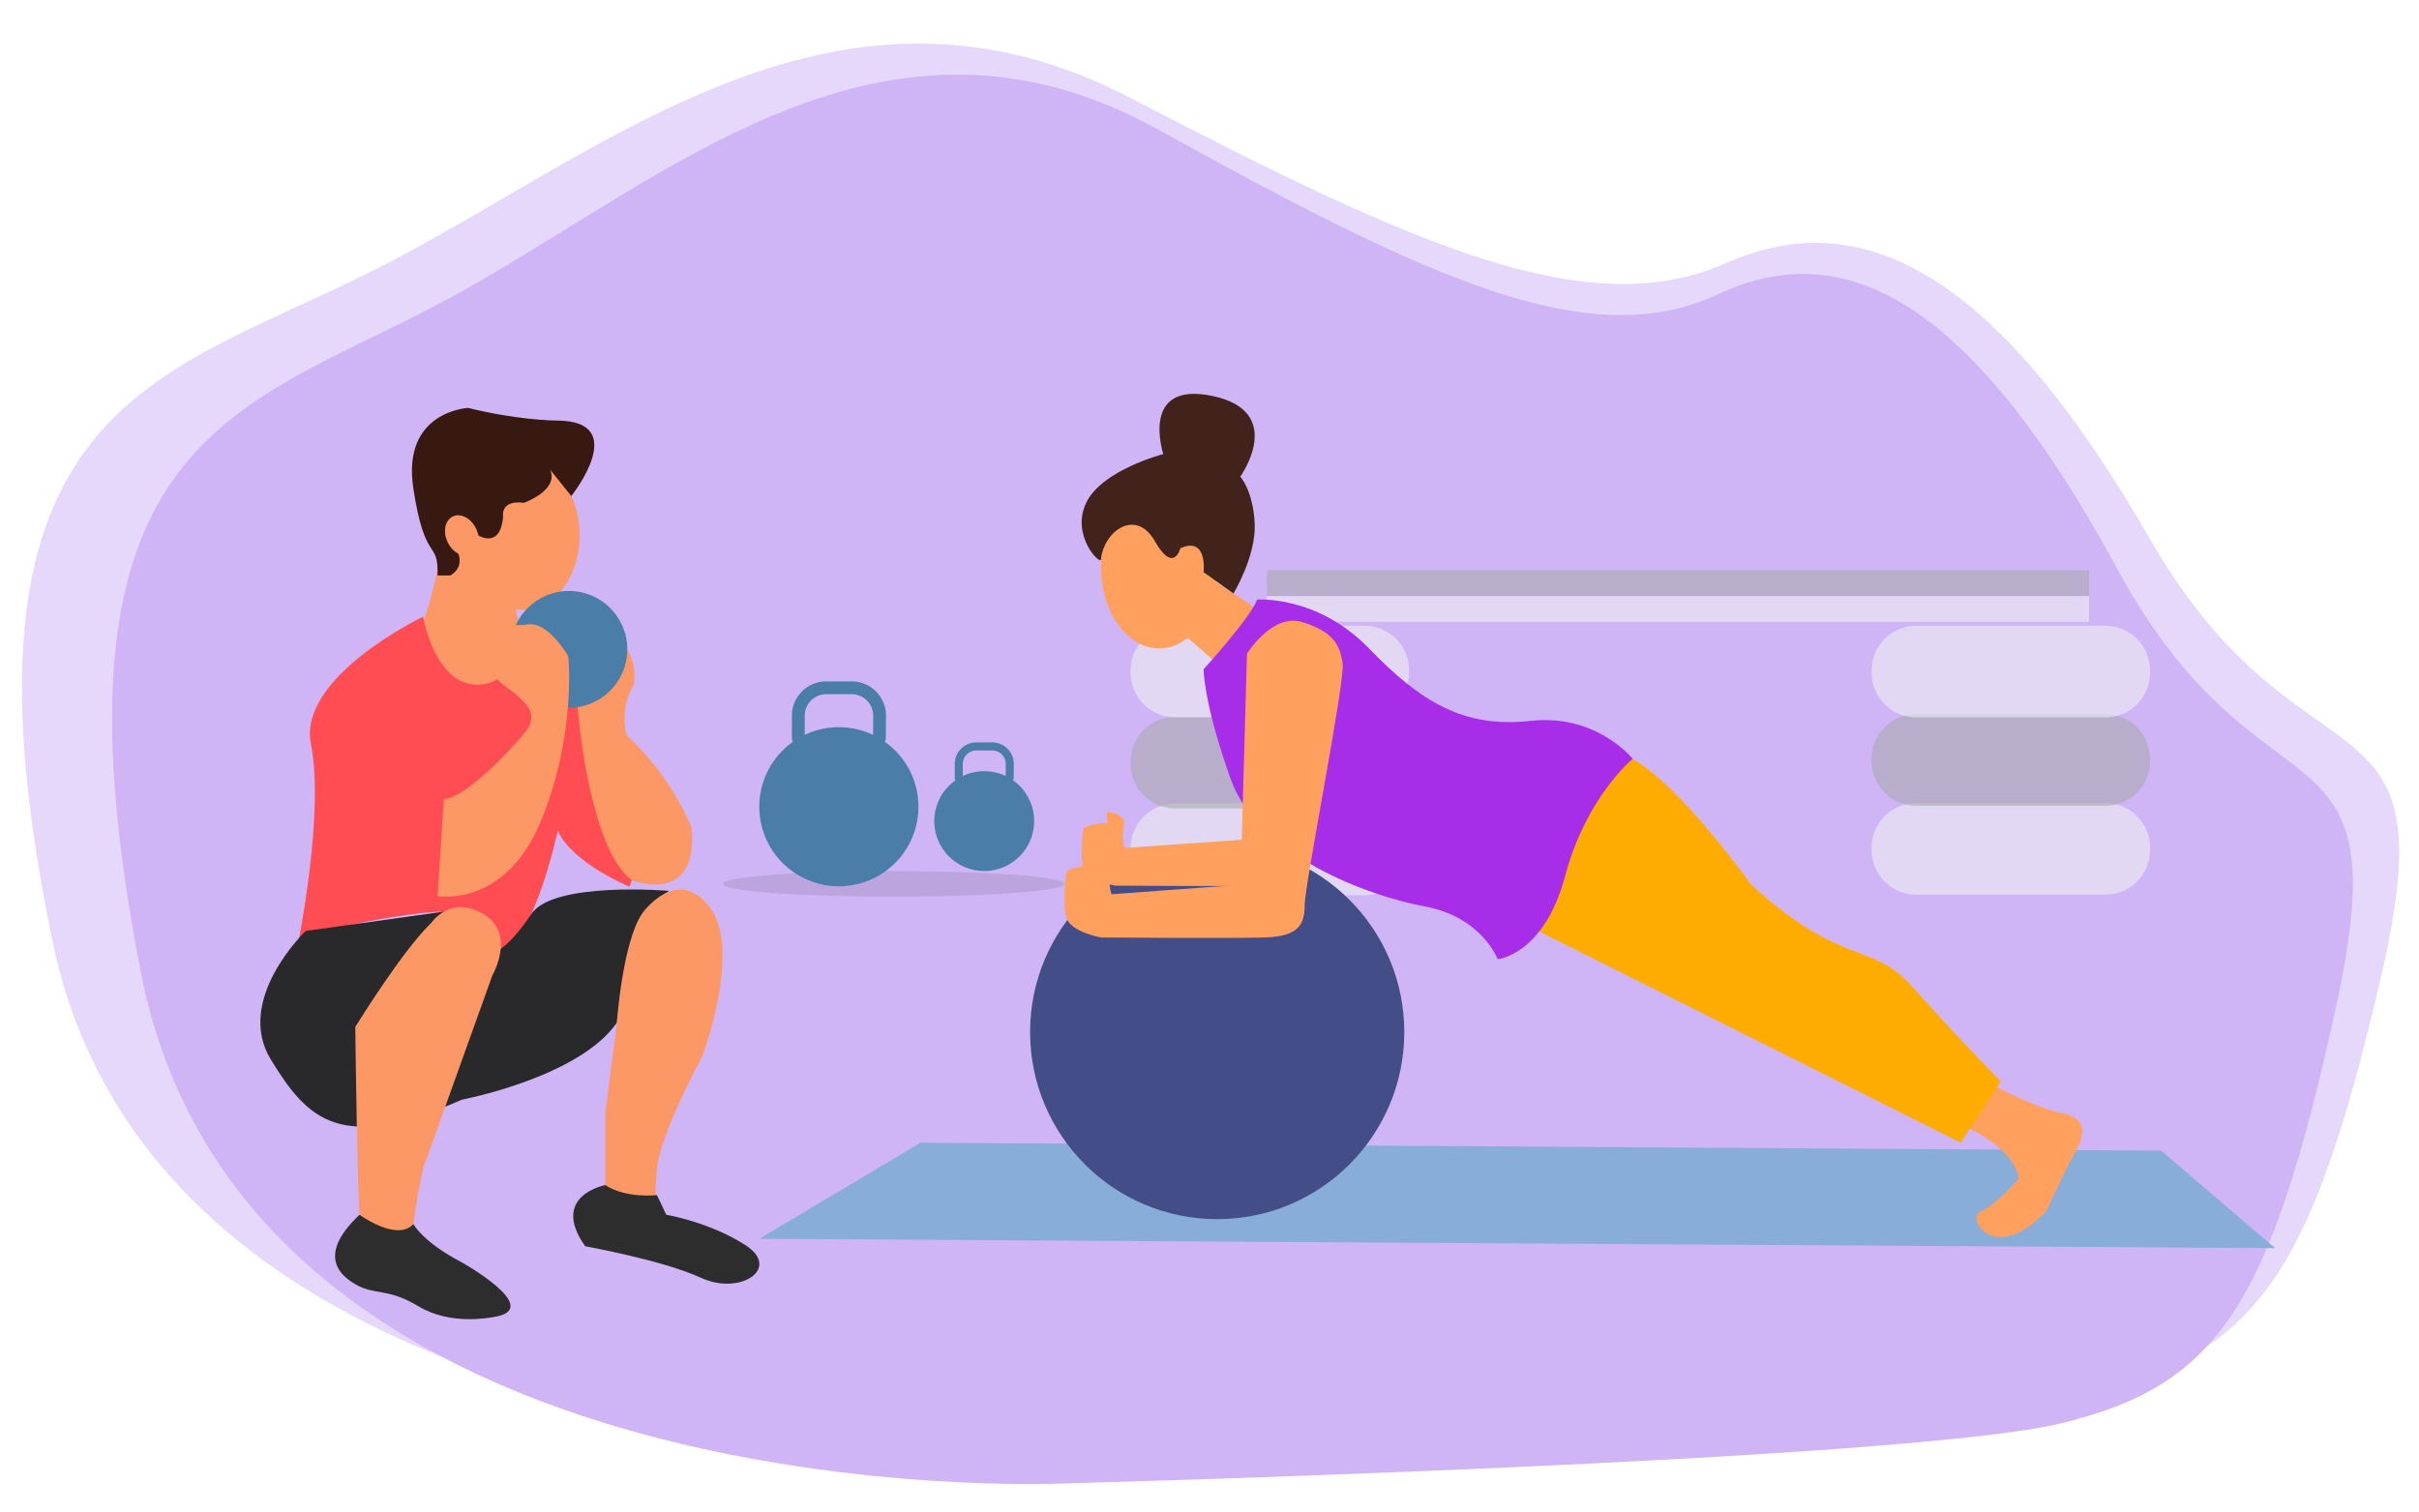 <svg version="1.1" id="Layer_1" xmlns="http://www.w3.org/2000/svg" x="0" y="0" viewBox="0 0 968.56 605.35" style="enable-background:new 0 0 968.56 605.35" xml:space="preserve"><style>.st2{fill:#fc9866}.st6{fill:#2d2d2d}.st7{fill:#4a7ea8}.st9{opacity:.57;fill:#f1f2f2}.st10{fill:#a7a9ac}.st10,.st11{opacity:.57}.st15{fill:#ffa05f}</style><path d="M412.55 581.69s-345.89 15.24-391.5-204.6 44.33-224.91 134.3-271.79S336.53-21.4 453.09 39.42s183.71 89.96 238.19 65.88c54.48-24.07 108.27 4.09 169.43 110.37s120.71 54.34 92.84 174.7-50.21 152.04-116.96 167.24c-66.75 15.21-424.04 24.08-424.04 24.08z" style="opacity:.52;fill:#cfb5f6"/><path d="M425.46 594.13S99.42 609.37 56.43 389.53s41.79-224.91 126.59-271.79S353.8-8.95 463.68 51.86s173.17 89.96 224.52 65.88c51.35-24.07 102.06 4.09 159.71 110.37 57.65 106.28 113.78 54.34 87.51 174.7-26.27 120.36-47.33 152.04-110.25 167.24-62.92 15.21-399.71 24.08-399.71 24.08z" style="fill:#cfb5f6"/><path class="st2" d="M178.57 207.1s-4.47 38.2-13.64 50.99c-9.17 12.78 38.13 33.24 38.13 33.24l20.27-30.68-15.2-11.43s-5.16-8 1.64-23.34l-31.2-18.78z"/><ellipse class="st2" cx="209.78" cy="214.43" rx="22.34" ry="29.84"/><path d="M228.74 198.66s24.19-30.23-5.82-30.23c-2.11 0-16.89-.42-35.48-5.07 0 0-26.61 1.27-21.96 32.1s10.14 20.19 9.71 35.01h5.07s9.69-4.57-1.89-16.04c0 0 2.87-13.54 13.15 0 0 0 8.72 5.58 9.92-7.33 0 0-1.42-7 8.34-5.73 0 0 14.17-5.03 10.49-13.28l8.47 10.57z" style="fill:#371911"/><path d="M169.4 246.98s4.53 26.94 21.42 27.2 18.96-22.55 18.96-22.55 26.23 12.25 32.56 29.56 20.69 43.92 20.69 43.92l-10.98 29.99s-22.81-9.29-28.72-22.38c0 0-9.16 42.66-21.9 48.15 0 0-3.78-8.7-24.56-15.63-2.53-.84-45.61 4.65-57.44 12.25 0 0 10.56-52.37 5.07-79.4-5.48-27.04 44.9-51.11 44.9-51.11z" style="fill:#ff4d53"/><path class="st2" d="M252.99 352.55s26.52 10.57 23.99-20.68c0 0-6.76-19.43-26.18-37.59 0 0-2.96-10.22 2.96-20.1 0 0 2.96-14.53-10.56-20.44s-15.87-13.27-15.32-3.68c.54 9.59 4.25 41.27 4.25 41.27s4.9 49.39 20.86 61.22z"/><path d="M122.4 372.84s-28.72 27.45-13.94 51.52 27.52 37.59 76.48 16.05c0 0 46.84-8.87 62.05-30.83 0 0 4.87-43.5 20.92-52.79 0 0-46.4-3.95-55.2 9.29-8.8 13.24-13.86 14.78-13.86 14.78s1.45-18.27-21.96-15.63l-54.49 7.61z" style="fill:#29292b"/><path class="st2" d="M172.66 369.64s7.63-11.48 20.89-3.57c13.26 7.92 3.61 24.5 3.61 24.5l-27.87 77.71s-3.62 16.89-4.35 28.3c0 0-19.3-1.27-20.57-5.91-1.27-4.65-2.11-79.4-2.11-79.4s18.84-30.62 30.4-41.63zM257.13 365.8s13.93-19.65 27.02-2.51-2.96 59.8-2.96 59.8-16.89 30.83-18.16 45.19c-1.27 14.36 0 21.96 0 21.96l-20.69-6.33V445.9l4.65-36.32s2.22-32.05 10.14-43.78z"/><path class="st6" d="M143.94 486.49s14.91 10.93 21.6 3.75c0 0 3.73 7.18 19.15 15.2 0 0 33.35 18.62 13.31 21.96-2.53.42-17.74 3.38-30.41-4.22-12.67-7.6-17.32-4.22-25.34-8.87-8.02-4.64-13.93-12.98 1.69-27.82zM242.34 474.62s-22.38 4.22-8.02 24.5c0 0 30.83 5.49 46.46 12.67s32.1-3.8 17.74-13.09-31.74-12.2-31.74-12.2l-3.73-7.86c-.01-.01-12.26 1.47-20.71-4.02z"/><circle class="st7" cx="227.79" cy="260.07" r="23.39"/><path class="st2" d="m177.73 320.04-2.53 38.85s27.03 4.85 41.39-30.09 10.92-66.01 10.92-66.01-7.97-13.88-15.99-12.73c-8.02 1.14-10.43-1.39-10.07 3.68.36 5.07-9.45 13.28.09 20.44 9.53 7.16 14.96 11.66 8.25 19.68-6.72 8.02-23.62 25.76-32.06 26.18z"/><ellipse transform="rotate(-25.614 184.952 214.44)" class="st2" cx="184.94" cy="214.43" rx="6.31" ry="8.42"/><g><ellipse cx="357.75" cy="353.98" rx="68.46" ry="5.14" style="opacity:.11;fill:#2d2d2d"/><circle class="st7" cx="335.88" cy="323.09" r="31.86"/><path class="st7" d="M319.65 298.24a2.57 2.57 0 0 1-2.57-2.57v-9.03c0-7.58 6.17-13.75 13.75-13.75H341c3.69 0 7.16 1.44 9.76 4.07 2.6 2.62 4.02 6.1 3.99 9.8l-.07 8.94a2.563 2.563 0 0 1-2.57 2.54h-.02a2.554 2.554 0 0 1-2.54-2.59l.07-8.94c.02-2.32-.87-4.5-2.5-6.14a8.569 8.569 0 0 0-6.12-2.55h-10.17c-4.75 0-8.62 3.87-8.62 8.62v9.03a2.554 2.554 0 0 1-2.56 2.57z"/><g><circle class="st7" cx="394.08" cy="328.84" r="20"/><path class="st7" d="M383.89 313.24c-.89 0-1.61-.72-1.61-1.61v-5.67c0-4.76 3.87-8.63 8.63-8.63h6.38c2.32 0 4.5.91 6.13 2.55a8.583 8.583 0 0 1 2.5 6.15l-.05 5.61c-.01.89-.73 1.6-1.61 1.6h-.01c-.89-.01-1.6-.73-1.6-1.62l.05-5.61a5.39 5.39 0 0 0-1.57-3.85 5.378 5.378 0 0 0-3.84-1.6h-6.38a5.42 5.42 0 0 0-5.41 5.41v5.67c0 .88-.72 1.6-1.61 1.6z"/></g></g><g><path class="st9" d="M546.31 358.52h-75.76c-9.88 0-17.88-8.01-17.88-17.88v-.93c0-9.88 8.01-17.88 17.88-17.88h75.76c9.88 0 17.88 8.01 17.88 17.88v.93c0 9.87-8 17.88-17.88 17.88z"/><path class="st10" d="M546.31 323.76h-75.76c-9.88 0-17.88-8.01-17.88-17.88v-.93c0-9.88 8.01-17.88 17.88-17.88h75.76c9.88 0 17.88 8.01 17.88 17.88v.93c0 9.87-8 17.88-17.88 17.88z"/><path class="st9" d="M546.31 287.3h-75.76c-9.88 0-17.88-8.01-17.88-17.88v-.93c0-9.88 8.01-17.88 17.88-17.88h75.76c9.88 0 17.88 8.01 17.88 17.88v.93c0 9.88-8 17.88-17.88 17.88z"/><path style="fill:#f1f2f2" d="M507.23 238.77h329.22v10.26H507.23z" class="st11"/><g class="st11"><path style="fill:#a7a9ac" d="M507.23 228.34h329.22v10.26H507.23z"/></g><g><path class="st9" d="M843.01 358.31h-75.76c-9.88 0-17.88-8.01-17.88-17.88v-.93c0-9.88 8.01-17.88 17.88-17.88h75.76c9.88 0 17.88 8.01 17.88 17.88v.93c0 9.87-8.01 17.88-17.88 17.88z"/><path class="st10" d="M843.01 322.71h-75.76c-9.88 0-17.88-8.01-17.88-17.88v-.93c0-9.88 8.01-17.88 17.88-17.88h75.76c9.88 0 17.88 8.01 17.88 17.88v.93c0 9.87-8.01 17.88-17.88 17.88z"/><path class="st9" d="M843.01 287.3h-75.76c-9.88 0-17.88-8.01-17.88-17.88v-.93c0-9.88 8.01-17.88 17.88-17.88h75.76c9.88 0 17.88 8.01 17.88 17.88v.93c0 9.88-8.01 17.88-17.88 17.88z"/></g></g><g><path style="fill:#88add8" d="m368.64 457.64-64.61 38.48 606.88 3.75-45.61-39.05z"/><ellipse class="st15" cx="464.08" cy="226.9" rx="23.28" ry="32.78"/><ellipse class="st15" cx="476.71" cy="224.06" rx="5.21" ry="7.33"/><path class="st15" d="m471.51 251.96 20.45 17.74 16.47-22.38-24.07-15.93z"/><path d="M440.8 224.06c-.24 2.31-12.19-9.68-5.85-22.78s30.83-19.43 30.83-19.43-9.71-29.56 19.85-23.23 10.98 32.27 10.98 32.27 5.19 5.74 5.76 18.83c.57 13.09-8.49 27.96-8.49 27.96l-11.96-8.53s1.72-14.51-9.32-9.58c0 0-2.6 10.48-10.2-2.85-7.6-13.32-20.4-4.09-21.6 7.34z" style="fill:#41231b"/><path class="st15" d="M785.48 450.46s21.12 8.87 22.81 21.54c0 0-8.87 10.56-15.2 13.09-6.33 2.53 5.49 21.96 26.18 0 0 0 7.6-16.47 11.4-23.23 3.8-6.76 5.91-13.94-5.07-16.05-10.98-2.11-29.56-12.25-29.56-12.25l-10.56 16.9z"/><circle cx="487.36" cy="413.35" r="74.91" style="fill:#434d88"/><path d="m609.79 369.79 175.27 87.84 16.05-24.5s-19.43-19.85-35.48-38.01c-16.05-18.16-28.3-7.6-64.62-40.97 0 0-34.63-48.99-54.48-53.21l-36.74 68.85z" style="fill:#feac02"/><path class="st15" d="M499.95 255.79s9.16-14.34 20.36-11.03c11.2 3.31 13.91 8.09 14.68 14.7.77 6.62-13.91 76.83-13.91 83.82 0 6.98-2.32 11.03-14.68 11.4-12.36.37-59.87 0-59.87 0s-11.2-1.84-12.75-6.98 0-15.81 0-15.81 1.55-2.21 9.66-2.21l-.39-4.41s8.11 0 6.95 5.51c-1.16 5.51.39 8.82.39 8.82l47.17-3.31 2.39-80.5z"/><path d="M481.92 268.01s18.49-20.27 21.44-27.87c0 0 24.07-1.87 44.77 19.55 20.69 21.42 38.01 31.97 64.62 29.02s40.97 15.2 40.97 15.2-18.58 15.2-27.03 46.88c-8.45 31.67-27.03 33.36-27.03 33.36s-6.33-16.89-29.14-21.12c-22.81-4.22-66.73-20.31-77.71-50.91-10.98-30.59-10.89-44.11-10.89-44.11z" style="fill:#a72de9"/><path class="st15" d="M499.29 261.85s10.02-16.47 22.26-12.67c12.25 3.8 15.2 9.29 16.05 16.89.84 7.6-15.2 88.27-15.2 96.29 0 8.02-2.53 12.67-16.05 13.09-13.51.42-65.46 0-65.46 0s-12.25-2.11-13.94-8.02 0-18.16 0-18.16 1.69-2.53 10.56-2.53l-.42-5.07s8.87 0 7.6 6.33c-1.27 6.33.42 10.14.42 10.14l51.57-3.8 2.61-92.49z"/></g></svg>